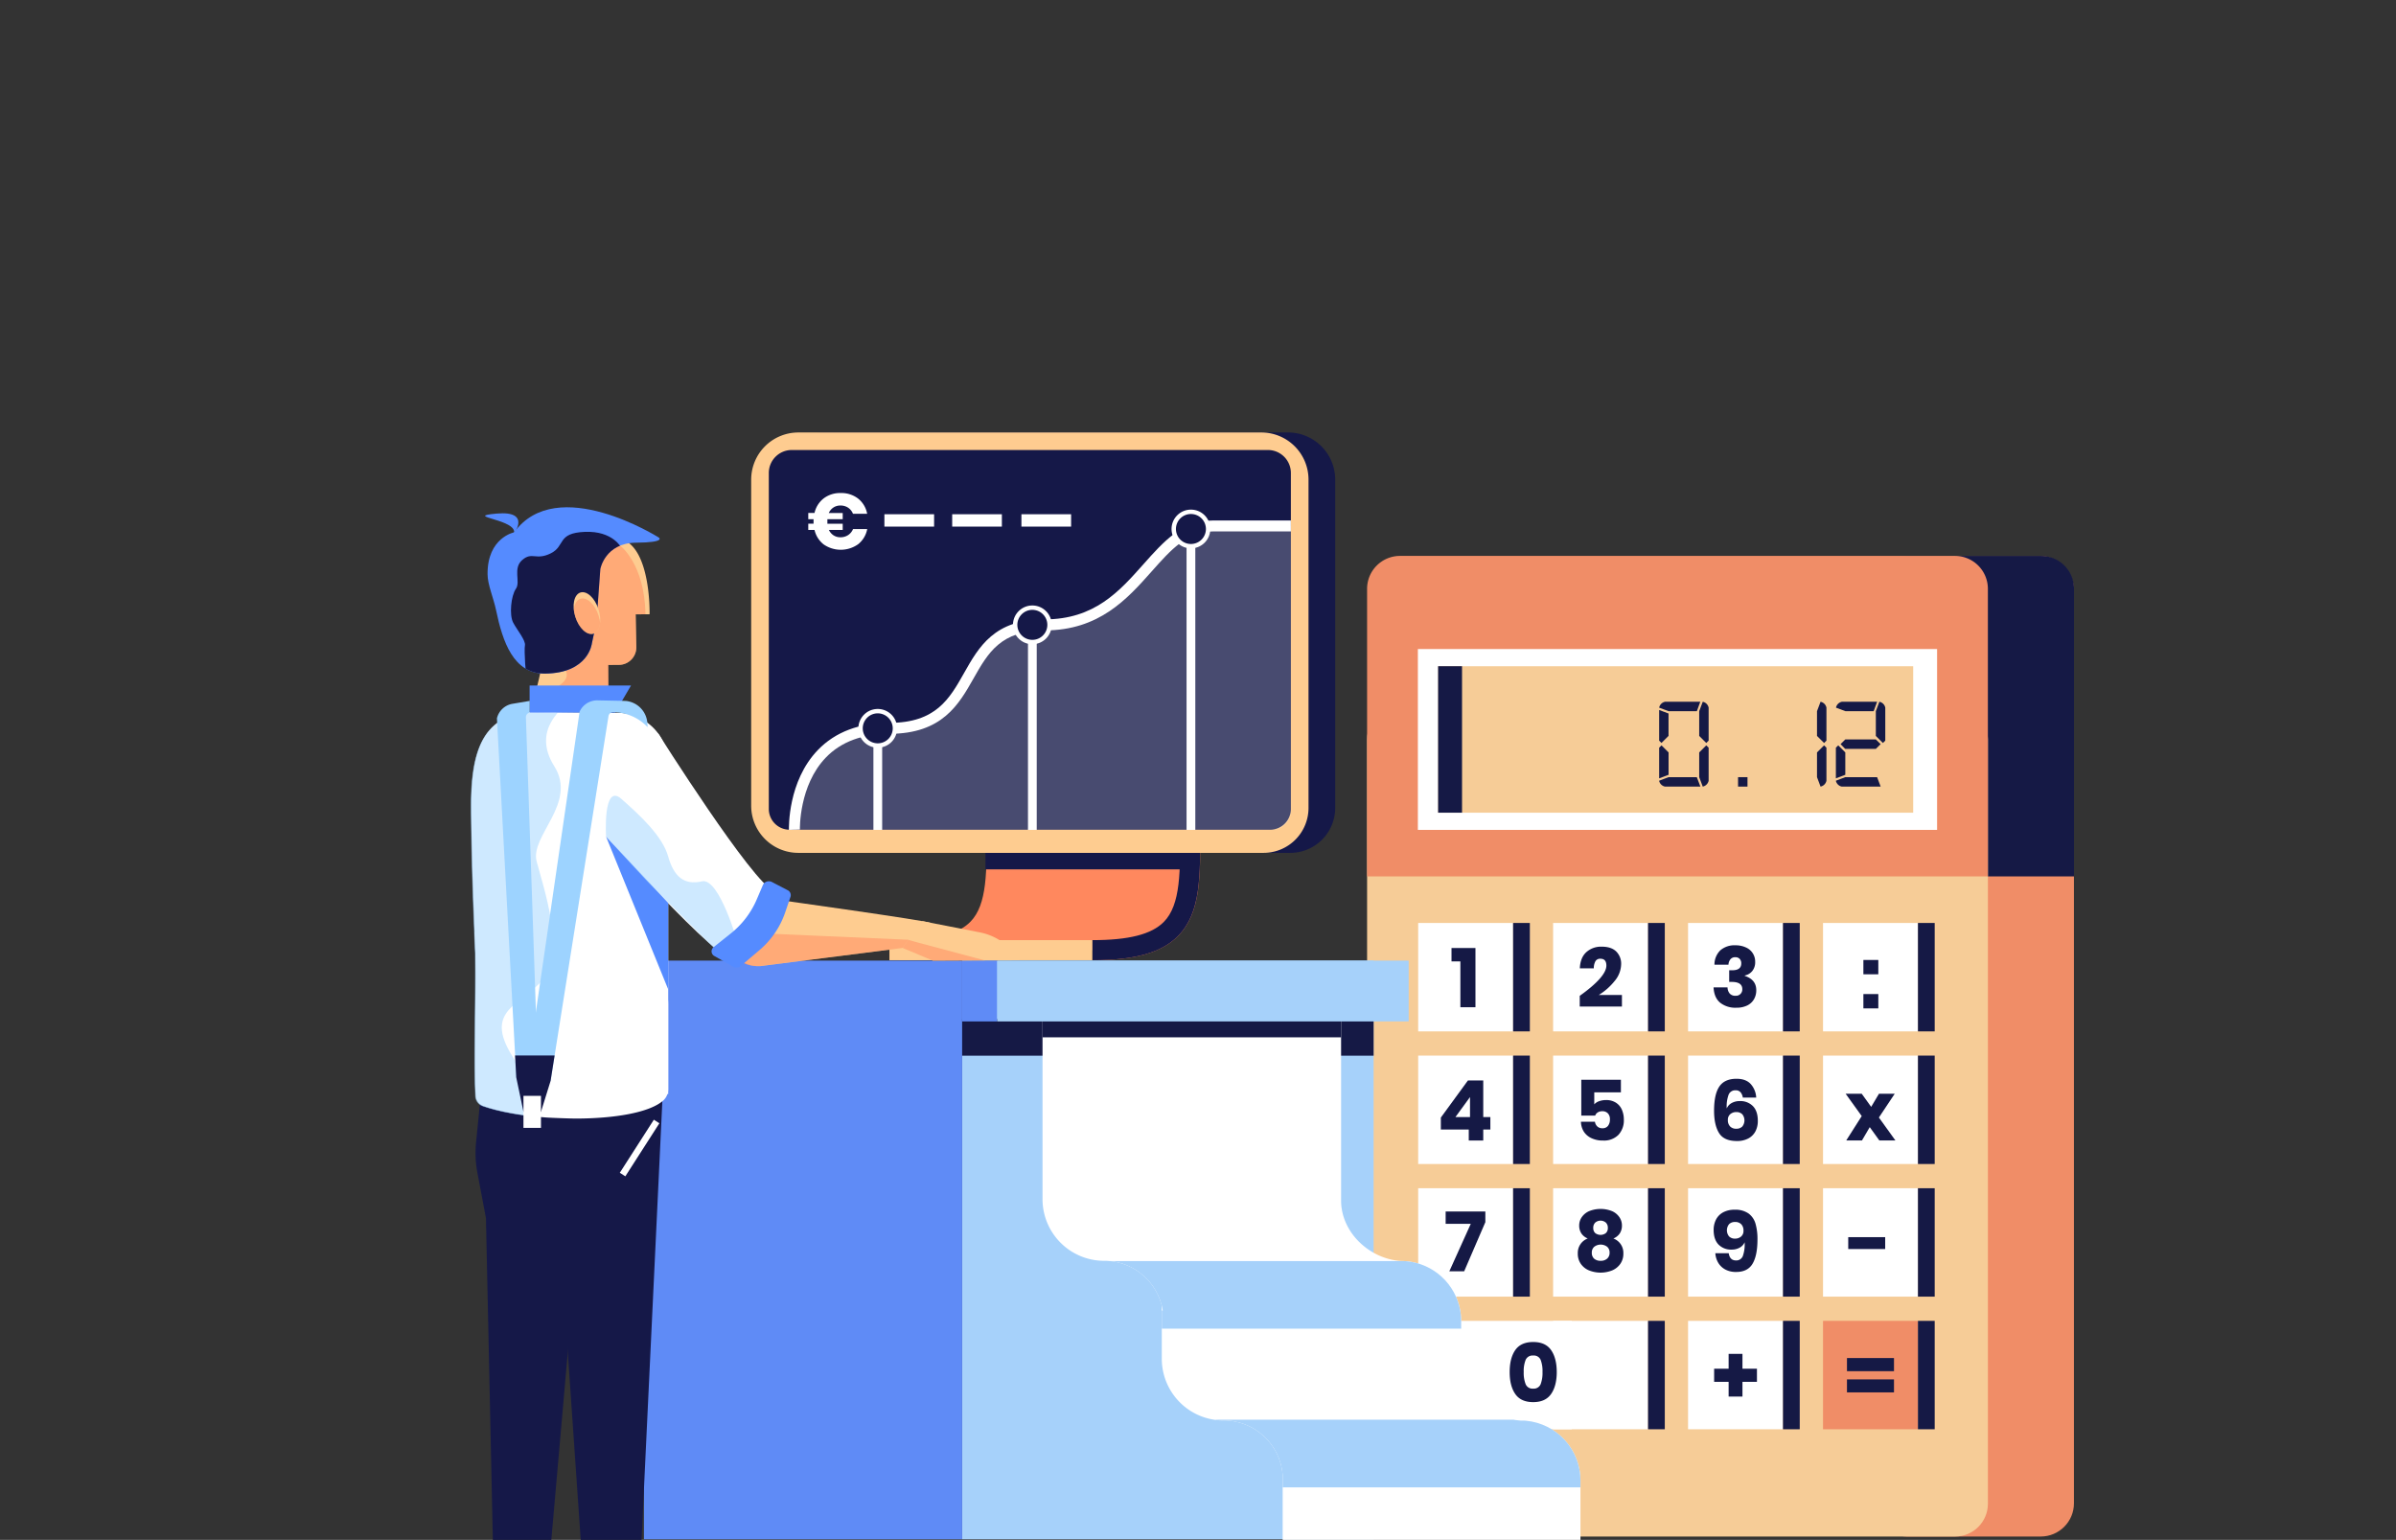 <svg viewBox="0 0 1094.64 703.59" xmlns:xlink="http://www.w3.org/1999/xlink" xmlns="http://www.w3.org/2000/svg"><rect x="0" y="0" width="1094.64" height="703.59" fill="#333333" stroke="none"/><defs><style>.cls-1{fill:none;}.cls-2{isolation:isolate;}.cls-3{fill:#151848;}.cls-4{fill:#f08d67;}.cls-5{fill:#151945;}.cls-6{fill:#f6cc97;}.cls-7{fill:#fff;}.cls-8{fill:#ff885e;}.cls-9{fill:#fecc90;}.cls-10{fill:#a6d1fa;}.cls-11{fill:#5f8bf6;}.cls-12{clip-path:url(#clip-path);}.cls-13{opacity:0.22;}.cls-14{fill:#558bff;}.cls-15,.cls-18{opacity:0.5;}.cls-15{mix-blend-mode:multiply;}.cls-16{clip-path:url(#clip-path-2);}.cls-17{clip-path:url(#clip-path-3);}.cls-19{clip-path:url(#clip-path-4);}.cls-20{fill:#9dd3ff;}</style><clipPath id="clip-path"><path d="M557.57,465.59h55.12v82.92c0,14.6,13,26.78,27.5,27.65.53,0,1.06,0,1.59.05h.06a5.73,5.73,0,0,1,.84.06,27.44,27.44,0,0,1,24.44,22.51h.07v.4a27.69,27.69,0,0,1,.36,4.4v22c2.17,12.69,14,22.7,27.14,23.49.53,0,1.06,0,1.59,0h.05a5.73,5.73,0,0,1,.85.07,27.42,27.42,0,0,1,24.87,27.3V703.9H696.6c-.66.05-1.32.08-2,.08H586V673.83A27.08,27.08,0,0,0,558.64,649a28.19,28.19,0,0,1-27.86-27.88V598.79h.45a27.12,27.12,0,0,0-27.09-22.72,28.18,28.18,0,0,1-27.85-27.88v-82.6Z" class="cls-1"></path></clipPath><clipPath id="clip-path-2"><path d="M300.9,245.57s-46.36-29.38-66-2.35h0s-12.27,2.41-12.15,19.11c0,4.83,2.69,10.71,3.91,16.58,3,14.42,8,28.95,22.25,28.85,20.07-.14,21.5-13.81,21.5-13.81l2.1-9.89h0l1.76-24.1s2.16-11.89,16.29-12S300.9,245.57,300.9,245.57Z" class="cls-1"></path></clipPath><clipPath id="clip-path-3"><ellipse transform="translate(-71.96 93.87) rotate(-17.54)" ry="9.86" rx="5.57" cy="280.09" cx="268.16" class="cls-1"></ellipse></clipPath><clipPath id="clip-path-4"><path d="M353.15,407.22c-8.4-2.94-42.89-56.36-51.13-69.27a24.33,24.33,0,0,0-1.61-2.51l-.17-.28,0,0a23.3,23.3,0,0,0-18.43-9.35L261,325.59l-15.36-.17c-25.68-.29-30.93,18-30.68,44.75.21,22.67.86,39.78,1.5,55.75h0c.13,3.34.27,6.64.39,9.92.28,18.7-.73,51.19.11,65.13a5.24,5.24,0,0,0,3.48,4.61c7.5,2.63,17.85,4.41,28.75,5.22,2.22.16,11.49.5,13.86.49,17.18-.05,33.34-2.64,39.65-8.27a6.6,6.6,0,0,0,1.9-3l.34.06V413c12.52,12.89,24.42,24.13,29.35,25.85C346.63,443.12,362.71,410.58,353.15,407.22Z" class="cls-1"></path></clipPath></defs><g class="cls-2"><g id="Layer_1"><path d="M219.24,504.53l-1.75,17.52a48.48,48.48,0,0,0,.6,13.71L222,556.49l29.53-13.58s16-39.51,14.32-40.88S219.24,504.53,219.24,504.53Z" class="cls-3"></path><rect rx="15.17" height="448.03" width="91.53" y="254.02" x="855.97" class="cls-4"></rect><path d="M871,254h61.53a15,15,0,0,1,15,15V400.44a0,0,0,0,1,0,0H871a15,15,0,0,1-15-15V269A15,15,0,0,1,871,254Z" class="cls-5"></path><rect rx="15" height="379.25" width="283.63" y="322.8" x="624.57" class="cls-6"></rect><path d="M639.62,254H893.14a15.05,15.05,0,0,1,15.05,15.05V400.44a0,0,0,0,1,0,0H624.57a0,0,0,0,1,0,0V269.08A15.05,15.05,0,0,1,639.62,254Z" class="cls-4"></path><rect height="82.63" width="237.21" y="296.55" x="647.77" class="cls-7"></rect><rect height="66.92" width="217.03" y="304.41" x="657.03" class="cls-6"></rect><rect transform="translate(1324.98 675.73) rotate(180)" height="66.92" width="10.93" y="304.41" x="657.03" class="cls-5"></rect><rect transform="translate(1339.19 892.95) rotate(180)" height="49.53" width="43.37" y="421.71" x="647.91" class="cls-7"></rect><rect transform="translate(1390.21 892.95) rotate(180)" height="49.53" width="7.65" y="421.71" x="691.28" class="cls-5"></rect><rect transform="translate(1462.49 892.95) rotate(180)" height="49.53" width="43.37" y="421.71" x="709.56" class="cls-7"></rect><rect transform="translate(1513.51 892.95) rotate(180)" height="49.53" width="7.65" y="421.71" x="752.93" class="cls-5"></rect><rect transform="translate(1585.79 892.95) rotate(180)" height="49.53" width="43.37" y="421.71" x="771.21" class="cls-7"></rect><rect transform="translate(1636.81 892.95) rotate(180)" height="49.53" width="7.65" y="421.71" x="814.58" class="cls-5"></rect><rect transform="translate(1709.1 892.95) rotate(180)" height="49.53" width="43.37" y="421.71" x="832.86" class="cls-7"></rect><rect transform="translate(1760.12 892.95) rotate(180)" height="49.53" width="7.65" y="421.71" x="876.23" class="cls-5"></rect><rect transform="translate(1339.19 1014.15) rotate(180)" height="49.53" width="43.37" y="482.31" x="647.91" class="cls-7"></rect><rect transform="translate(1390.21 1014.15) rotate(180)" height="49.53" width="7.65" y="482.31" x="691.28" class="cls-5"></rect><rect transform="translate(1462.49 1014.15) rotate(180)" height="49.53" width="43.37" y="482.31" x="709.56" class="cls-7"></rect><rect transform="translate(1513.51 1014.15) rotate(180)" height="49.53" width="7.65" y="482.31" x="752.93" class="cls-5"></rect><rect transform="translate(1585.79 1014.15) rotate(180)" height="49.53" width="43.37" y="482.31" x="771.21" class="cls-7"></rect><rect transform="translate(1636.81 1014.15) rotate(180)" height="49.53" width="7.65" y="482.31" x="814.58" class="cls-5"></rect><rect transform="translate(1709.1 1014.15) rotate(180)" height="49.53" width="43.37" y="482.31" x="832.86" class="cls-7"></rect><rect transform="translate(1760.12 1014.15) rotate(180)" height="49.53" width="7.65" y="482.31" x="876.23" class="cls-5"></rect><rect transform="translate(1339.19 1135.35) rotate(180)" height="49.53" width="43.37" y="542.91" x="647.91" class="cls-7"></rect><rect transform="translate(1390.21 1135.35) rotate(180)" height="49.53" width="7.65" y="542.91" x="691.28" class="cls-5"></rect><rect transform="translate(1462.49 1135.35) rotate(180)" height="49.53" width="43.37" y="542.91" x="709.56" class="cls-7"></rect><rect transform="translate(1513.51 1135.35) rotate(180)" height="49.53" width="7.65" y="542.91" x="752.93" class="cls-5"></rect><rect transform="translate(1585.79 1135.35) rotate(180)" height="49.53" width="43.37" y="542.91" x="771.21" class="cls-7"></rect><rect transform="translate(1636.81 1135.35) rotate(180)" height="49.53" width="7.65" y="542.91" x="814.58" class="cls-5"></rect><rect transform="translate(1709.1 1135.35) rotate(180)" height="49.53" width="43.37" y="542.91" x="832.86" class="cls-7"></rect><rect transform="translate(1760.12 1135.35) rotate(180)" height="49.53" width="7.65" y="542.91" x="876.23" class="cls-5"></rect><rect transform="translate(1365.98 1256.55) rotate(180)" height="49.53" width="70.16" y="603.51" x="647.91" class="cls-7"></rect><rect transform="translate(1462.49 1256.55) rotate(180)" height="49.53" width="43.37" y="603.51" x="709.56" class="cls-7"></rect><rect transform="translate(1513.51 1256.55) rotate(180)" height="49.53" width="7.65" y="603.51" x="752.93" class="cls-5"></rect><rect transform="translate(1585.79 1256.55) rotate(180)" height="49.53" width="43.37" y="603.51" x="771.21" class="cls-7"></rect><rect transform="translate(1636.81 1256.55) rotate(180)" height="49.53" width="7.65" y="603.51" x="814.58" class="cls-5"></rect><rect transform="translate(1709.1 1256.55) rotate(180)" height="49.53" width="43.37" y="603.51" x="832.86" class="cls-4"></rect><rect transform="translate(1760.12 1256.55) rotate(180)" height="49.53" width="7.65" y="603.51" x="876.23" class="cls-5"></rect><path d="M762.29,326v10.23l-3.23,3.23L758,338.4v-14ZM758,355.63v-14l1.08-1.07,3.23,3.23V354Zm18.84,3.77H760.67a3.46,3.46,0,0,1-2.69-2.69l4.31-1.62h12.92Zm-1.61-34.46H762.34L758,323.33a3.44,3.44,0,0,1,2.69-2.69h16.1Zm1.07,11.31V324.94l1.62-4.3a3.44,3.44,0,0,1,2.69,2.69V338.4l-1.08,1.08Zm3.23,4.31,1.08,1.07v15.08a3.47,3.47,0,0,1-2.69,2.69l-1.62-4.31v-11.3Z" class="cls-5"></path><path d="M798.36,359.4h-4.31v-4.31h4.31Z" class="cls-5"></path><path d="M830.12,336.25V324.94l1.62-4.3a3.44,3.44,0,0,1,2.69,2.69V338.4l-1.08,1.08Zm3.23,4.31,1.08,1.07v15.08a3.47,3.47,0,0,1-2.69,2.69l-1.62-4.31v-11.3Z" class="cls-5"></path><path d="M838.74,355.63v-14l1.08-1.07,3.23,3.23V354Zm20.46,3.77H841.43a3.46,3.46,0,0,1-2.69-2.69l4.31-1.62h14.53ZM856,324.94H843.1l-4.31-1.61a3.44,3.44,0,0,1,2.69-2.69h16.1ZM857,337.86,859.2,340,857,342.17h-14L840.89,340l2.16-2.16Zm0-1.61V324.94l1.62-4.3a3.44,3.44,0,0,1,2.69,2.69V338.4l-1.08,1.08Z" class="cls-5"></path><path d="M663.14,439.27v-6.12h10.94v27.06h-6.89V439.27Z" class="cls-5"></path><path d="M733.89,441.18c0-2.09-.91-3.13-2.72-3.13a2.48,2.48,0,0,0-2.24,1.07,6.56,6.56,0,0,0-.78,3.33h-6.39q.22-4.93,3-7.43a10,10,0,0,1,7-2.48q4.39,0,6.64,2.21a7.81,7.81,0,0,1,2.24,5.78,12.26,12.26,0,0,1-3,7.72,28.17,28.17,0,0,1-7.23,6.37H741v5.28H721.72V455Q733.89,446.31,733.89,441.18Z" class="cls-5"></path><path d="M797.74,432.94a7,7,0,0,1,4.13,6.52,6.34,6.34,0,0,1-1.36,4.25,5.87,5.87,0,0,1-3.38,2v.19c3.49,1.12,5.24,3.31,5.24,6.55a8.07,8.07,0,0,1-1.07,4.15,7.17,7.17,0,0,1-3.12,2.83,10.93,10.93,0,0,1-4.92,1,11.14,11.14,0,0,1-7.4-2.3q-2.75-2.3-3-7h6.39a4.39,4.39,0,0,0,1,2.84,3.38,3.38,0,0,0,2.68,1,2.87,2.87,0,0,0,3.06-3q0-3.33-4.82-3.33H790v-5.32h1.19c2.88.05,4.32-1,4.32-3.1a2.92,2.92,0,0,0-.74-2.13,2.71,2.71,0,0,0-2-.74,2.76,2.76,0,0,0-2.19.93,4.22,4.22,0,0,0-.91,2.51h-6.4a9.09,9.09,0,0,1,2.68-6.58,9.9,9.9,0,0,1,7-2.3A11.11,11.11,0,0,1,797.74,432.94Z" class="cls-5"></path><path d="M740.53,499.1H728.36v5.48a5.21,5.21,0,0,1,2.24-1.44,9.2,9.2,0,0,1,3.12-.52,8.14,8.14,0,0,1,4.55,1.21,7.2,7.2,0,0,1,2.72,3.23,11.12,11.12,0,0,1,.88,4.48,9.72,9.72,0,0,1-2.49,7,9.27,9.27,0,0,1-7,2.58,12.06,12.06,0,0,1-5.32-1.09,8.25,8.25,0,0,1-3.49-3,8.92,8.92,0,0,1-1.3-4.52h6.39a3.61,3.61,0,0,0,1.06,2.14,3.22,3.22,0,0,0,2.35.84,3,3,0,0,0,2.58-1.11,4.63,4.63,0,0,0,.86-2.94,3.77,3.77,0,0,0-.91-2.72,3.4,3.4,0,0,0-2.57-1,3.73,3.73,0,0,0-2.1.56,2.8,2.8,0,0,0-1.15,1.43h-6.35V493.36h18.1Z" class="cls-5"></path><path d="M658.27,516.1v-5.48l12.37-16.95h7v16.72h3.25v5.71h-3.25v5h-6.62v-5Zm13.32-14.85-6.66,9.14h6.66Z" class="cls-5"></path><path d="M795.14,499a2.93,2.93,0,0,0-2.24-.84,3.24,3.24,0,0,0-3.16,2,15.42,15.42,0,0,0-.86,6.3,5,5,0,0,1,2.24-2.47,7.36,7.36,0,0,1,3.69-.9,8,8,0,0,1,6.05,2.32c1.48,1.54,2.22,3.76,2.22,6.64A10.17,10.17,0,0,1,802,516.9a7.81,7.81,0,0,1-3.27,3.27,10.75,10.75,0,0,1-5.19,1.17c-4,0-6.68-1.22-8.19-3.67s-2.26-5.85-2.26-10.18q0-7.51,2.41-11.05t7.85-3.54q4.29,0,6.51,2.43a9.93,9.93,0,0,1,2.48,6.15h-6.12A4.71,4.71,0,0,0,795.14,499Zm-4.77,15.63a3.75,3.75,0,0,0,2.91,1.09,3.68,3.68,0,0,0,2.7-1,4.47,4.47,0,0,0,0-5.61,3.72,3.72,0,0,0-2.72-1,4.13,4.13,0,0,0-2.75.94,3.29,3.29,0,0,0-1.11,2.66A4.05,4.05,0,0,0,790.37,514.62Z" class="cls-5"></path><path d="M722.58,556.23a8,8,0,0,1,3.31-2.8,14,14,0,0,1,10.72,0,7.9,7.9,0,0,1,3.29,2.8A6.69,6.69,0,0,1,741,559.9a6.47,6.47,0,0,1-1,3.66,6.3,6.3,0,0,1-2.91,2.31,7,7,0,0,1,4.56,6.85,8,8,0,0,1-1.38,4.73,8.56,8.56,0,0,1-3.73,3,14.23,14.23,0,0,1-10.58,0,8.45,8.45,0,0,1-3.75-3,8,8,0,0,1-1.38-4.73,7,7,0,0,1,4.55-6.85,6.4,6.4,0,0,1-2.91-2.31,6.54,6.54,0,0,1-1-3.66A6.63,6.63,0,0,1,722.58,556.23Zm5.68,18.83a4.26,4.26,0,0,0,3,1,4.22,4.22,0,0,0,3-1,3.5,3.5,0,0,0,1.1-2.72,3.39,3.39,0,0,0-1.13-2.7,4.87,4.87,0,0,0-5.86,0,3.39,3.39,0,0,0-1.13,2.7A3.53,3.53,0,0,0,728.26,575.06Zm.54-11.66a4,4,0,0,0,4.86,0,3.07,3.07,0,0,0,.9-2.39,3.19,3.19,0,0,0-.92-2.41,3.74,3.74,0,0,0-4.82,0,3.19,3.19,0,0,0-.92,2.41A3.07,3.07,0,0,0,728.8,563.4Z" class="cls-5"></path><path d="M678.6,558.41l-9.68,22.46h-6.78l9.8-21.7H660.46v-5.62H678.6Z" class="cls-5"></path><path d="M689.71,626.86q0-6.32,2.56-10t8.19-3.69q5.6,0,8.17,3.69t2.59,10q0,6.36-2.59,10.07t-8.17,3.71q-5.62,0-8.19-3.71T689.71,626.86Zm15,0a14.26,14.26,0,0,0-.86-5.57,3.35,3.35,0,0,0-3.39-1.93,3.39,3.39,0,0,0-3.44,1.95,13.82,13.82,0,0,0-.89,5.55,14.14,14.14,0,0,0,.89,5.61,3.39,3.39,0,0,0,3.44,2,3.35,3.35,0,0,0,3.39-2A14.59,14.59,0,0,0,704.71,626.86Z" class="cls-5"></path><path d="M802.68,631.37h-6.62v6.73h-6.32v-6.73h-6.62v-6h6.62v-6.78h6.32v6.78h6.62Z" class="cls-5"></path><path d="M865.29,620.5v6H843.81v-6Zm0,9.76v5.93H843.81v-5.93Z" class="cls-5"></path><path d="M861.27,565.26v5.43H844.39v-5.43Z" class="cls-5"></path><path d="M858.59,521.07,854.22,515l-3.56,6.08h-7.19l7.08-11.14-7.35-10.21h7.35l4.32,6,3.56-6h7.2l-7.23,10.87,7.54,10.48Z" class="cls-5"></path><path d="M858.13,438.61v6.55h-6.82v-6.55Zm0,15.58v6.55h-6.82v-6.55Z" class="cls-5"></path><path d="M793.11,575.9a3.17,3.17,0,0,0,3.12-2,15.83,15.83,0,0,0,.82-6.31,5,5,0,0,1-2.24,2.46,7.36,7.36,0,0,1-3.69.9,8,8,0,0,1-6-2.31q-2.22-2.33-2.22-6.64a10.24,10.24,0,0,1,1.11-4.83,7.81,7.81,0,0,1,3.27-3.27,10.75,10.75,0,0,1,5.19-1.17,10.44,10.44,0,0,1,6.39,1.73,8.83,8.83,0,0,1,3.18,4.69,25.47,25.47,0,0,1,.88,7.13q0,7.35-2.24,11.12c-1.49,2.52-4,3.77-7.52,3.77a10.18,10.18,0,0,1-5-1.16,8.31,8.31,0,0,1-3.21-3.12,9.75,9.75,0,0,1-1.28-4.29h6.12Q790.28,575.9,793.11,575.9Zm2.45-16.48a3.75,3.75,0,0,0-2.91-1.09,3.68,3.68,0,0,0-2.7,1,4.45,4.45,0,0,0,0,5.6,3.68,3.68,0,0,0,2.72,1,4.1,4.1,0,0,0,2.75-.94,3.28,3.28,0,0,0,1.11-2.66A4.09,4.09,0,0,0,795.56,559.42Z" class="cls-5"></path><path d="M377,197.6H588.49A21.54,21.54,0,0,1,610,219.14v150a20.54,20.54,0,0,1-20.54,20.54H377a21.54,21.54,0,0,1-21.54-21.54v-149A21.54,21.54,0,0,1,377,197.6Z" class="cls-3"></path><path d="M410.67,434.13c49.76,0,44.48-23.16,44.48-69.11h88.41c0,46,5.29,69.11-44.47,69.11" class="cls-8"></path><path d="M499.09,438.72v-9.17c16.63,0,27-2.64,32.6-8.31,7.78-7.87,7.61-23.06,7.38-44.09,0-2.45-.06-5-.07-7.55H459.74c0,2.55.05,5,.08,7.45.25,23.25.44,40.05-10,50.63-7.54,7.63-19.61,11-39.12,11v-9.17c16.64,0,27-2.64,32.6-8.31,7.78-7.87,7.61-23.06,7.38-44.09,0-3.88-.09-7.89-.09-12.13v-4.59h97.59V365c0,4.19,0,8.18.08,12,.26,23.25.45,40.05-10,50.63C530.66,435.31,518.6,438.72,499.09,438.72Z" class="cls-8"></path><rect height="9.16" width="92.75" y="429.56" x="406.34" class="cls-9"></rect><rect height="7.57" width="92.29" y="389.65" x="450.23" class="cls-3"></rect><path d="M499.09,438.72v-9.17c16.63,0,27-2.64,32.6-8.31,7.78-7.87,7.61-23.06,7.38-44.09,0-3.88-.09-7.89-.09-12.13h9.17c0,4.19,0,8.18.08,12,.26,23.25.45,40.05-10,50.63C530.66,435.31,518.6,438.72,499.09,438.72Z" class="cls-3"></path><path d="M364.73,197.6H576.27a21.54,21.54,0,0,1,21.54,21.54v150a20.54,20.54,0,0,1-20.54,20.54H364.73a21.54,21.54,0,0,1-21.54-21.54v-149A21.54,21.54,0,0,1,364.73,197.6Z" class="cls-9"></path><path d="M361.73,205.61H579.26a10.49,10.49,0,0,1,10.49,10.49V369.61a9.49,9.49,0,0,1-9.49,9.49H360.73a9.49,9.49,0,0,1-9.49-9.49V216.1a10.49,10.49,0,0,1,10.49-10.49Z" class="cls-3"></path><rect transform="translate(1067.14 1142.21) rotate(-180)" height="264.39" width="187.97" y="438.91" x="439.59" class="cls-10"></rect><rect transform="translate(733.78 1142.21) rotate(-180)" height="264.39" width="145.39" y="438.91" x="294.2" class="cls-11"></rect><rect transform="translate(1067.14 947.94) rotate(-180)" height="16.76" width="187.97" y="465.59" x="439.59" class="cls-5"></rect><path d="M557.57,465.59h55.12v82.92c0,14.6,13,26.78,27.5,27.65.53,0,1.06,0,1.59.05h.06a5.73,5.73,0,0,1,.84.06,27.43,27.43,0,0,1,24.87,27.31v27.35H642.1c-.66,0-1.32.08-2,.08H583.41L546.9,620.7l-15.42-19.83a27.08,27.08,0,0,0-27.34-24.8,28.18,28.18,0,0,1-27.85-27.88v-82.6Z" class="cls-7"></path><path d="M612.07,598.79h55.12v22.68c0,14.6,13,26.79,27.5,27.66.53,0,1.06,0,1.59,0h.05a5.73,5.73,0,0,1,.85.07,27.42,27.42,0,0,1,24.87,27.3V703.9H696.6c-.66.05-1.32.08-2,.08H586V673.83A27.08,27.08,0,0,0,558.64,649a28.19,28.19,0,0,1-27.86-27.88V588.9Z" class="cls-7"></path><g class="cls-12"><rect transform="translate(1285.7 1328.26) rotate(-180)" height="30.89" width="174.89" y="648.69" x="555.4" class="cls-10"></rect><rect transform="translate(1183.67 1183.26) rotate(-180)" height="30.89" width="174.89" y="576.19" x="504.39" class="cls-10"></rect></g><rect transform="translate(1088.97 937.59) rotate(-180)" height="10.34" width="136.4" y="463.63" x="476.29" class="cls-5"></rect><rect transform="translate(895.19 905.61) rotate(-180)" height="27.79" width="16.01" y="438.91" x="439.59" class="cls-11"></rect><rect transform="translate(1099.17 905.61) rotate(-180)" height="27.79" width="187.97" y="438.91" x="455.6" class="cls-10"></rect><g class="cls-13"><path d="M362.93,379.09s-1.56-46.31,43.41-46.31,27.55-47.28,70.86-47.28,48.33-45.18,76.8-45.18h35.75V370.58a8.51,8.51,0,0,1-8.52,8.51Z" class="cls-7"></path></g><path d="M360.43,379.18c0-.9-.58-22.22,13.26-36.54,7.93-8.2,18.91-12.36,32.65-12.36,21.23,0,27.46-11,34.06-22.7C447.23,295.5,454.29,283,477.2,283s34.21-12.85,45.26-25.28c9.09-10.23,17.67-19.9,31.54-19.9h35.75v5H554c-11.62,0-19.12,8.44-27.81,18.22-11.22,12.64-24,27-49,27-20,0-25.77,10.21-32.45,22s-14.26,25.24-38.41,25.24c-12.31,0-22.08,3.64-29,10.81-12.37,12.77-11.89,32.72-11.88,32.92Z" class="cls-7"></path><rect height="46.4" width="4" y="332.78" x="399.03" class="cls-7"></rect><rect height="93.68" width="4" y="285.5" x="469.64" class="cls-7"></rect><rect height="137.48" width="4" y="241.7" x="542.09" class="cls-7"></rect><circle r="7.85" cy="332.78" cx="401.03" class="cls-3"></circle><path d="M401,341.63a8.85,8.85,0,1,1,8.86-8.85A8.86,8.86,0,0,1,401,341.63Zm0-15.7a6.85,6.85,0,1,0,6.86,6.85A6.87,6.87,0,0,0,401,325.93Z" class="cls-7"></path><circle r="7.85" cy="285.5" cx="471.64" class="cls-3"></circle><path d="M471.64,294.35a8.85,8.85,0,1,1,8.85-8.85A8.86,8.86,0,0,1,471.64,294.35Zm0-15.7a6.85,6.85,0,1,0,6.85,6.85A6.85,6.85,0,0,0,471.64,278.65Z" class="cls-7"></path><circle r="7.85" cy="241.7" cx="544.09" class="cls-3"></circle><path d="M544.09,250.55a8.85,8.85,0,1,1,8.85-8.85A8.86,8.86,0,0,1,544.09,250.55Zm0-15.7a6.85,6.85,0,1,0,6.85,6.85A6.85,6.85,0,0,0,544.09,234.85Z" class="cls-7"></path><path d="M387.51,244.46a6,6,0,0,0,2.21-2.73h6.48a11.61,11.61,0,0,1-4.1,6.89,13.7,13.7,0,0,1-15.79.13,11.69,11.69,0,0,1-4.19-6.63h-2.85v-2.84h2.42a9.37,9.37,0,0,1,0-1.05,8.18,8.18,0,0,1,0-1h-2.42v-2.85h2.85a11.66,11.66,0,0,1,4.19-6.66,12.28,12.28,0,0,1,7.76-2.45,12.44,12.44,0,0,1,8,2.56,11.52,11.52,0,0,1,4.1,6.91h-6.48a6,6,0,0,0-2.21-2.77,6.22,6.22,0,0,0-3.55-1,5.68,5.68,0,0,0-3.15.9,5.89,5.89,0,0,0-2.14,2.52H385v2.85H378c0,.21,0,.55,0,1s0,.83,0,1.05H385v2.84h-6.3a5.84,5.84,0,0,0,2.12,2.47,5.64,5.64,0,0,0,3.13.88A6.22,6.22,0,0,0,387.51,244.46Z" class="cls-7"></path><rect height="5.65" width="22.7" y="234.96" x="404.05" class="cls-7"></rect><rect height="5.65" width="22.7" y="234.96" x="435.02" class="cls-7"></rect><rect height="5.65" width="22.7" y="234.96" x="466.65" class="cls-7"></rect><polygon points="251.88 703.59 225.16 703.59 220.17 470.53 272.31 470.53 251.88 703.59" class="cls-3"></polygon><polygon points="293.09 703.59 265.31 703.59 249.26 470.53 304.15 470.53 293.09 703.59" class="cls-3"></polygon><path d="M290.41,280.7l6.36-.05s.71-29.39-12.36-34.15-29.81,25.66-29.81,25.66L243,304.06l39.78-.28a8,8,0,0,0,7.93-8.15Z" class="cls-9"></path><path d="M277.8,296.84l.14,20.31L243,322.8s3.09-10.58,4.84-20.59,22.06-8.34,22.06-8.34Z" class="cls-9"></path><path d="M272.51,284.06l1.76-24.1s2.16-11.89,16.29-12,10.34-2.4,10.34-2.4-46.37-29.38-66-2.35S265.4,289,265.4,289Z" class="cls-14"></path><g class="cls-15"><path d="M255,303.23s7.68,4,1.65,9.08-7.23,5-7.23,5l28.56-.2,0-15.9Z" class="cls-8"></path><path d="M290.41,280.7l-35.81-8.54L243,304.06l39.78-.28a8,8,0,0,0,7.93-8.15Z" class="cls-8"></path><path d="M283.05,249.05s11.51,8.27,11.82,31.62l-4.46,0L274,280.33l-4.62-11.59,2.91-22.07Z" class="cls-8"></path></g><path d="M234.9,243.22s-12.27,2.41-12.15,19.11c0,4.83,2.69,10.71,3.91,16.58,3,14.42,8,28.95,22.25,28.85,20.07-.14,21.5-13.81,21.5-13.81l2.1-9.89Z" class="cls-14"></path><g class="cls-16"><path d="M283.89,250.32s-3.84-7.85-16.71-7.31-8.75,6.43-15.54,9.81-8.49-.85-13,3-.69,10-2.94,13.2-3.09,12-1.25,15.46,5.81,8.14,5.37,10.42.41,14.69.86,14.69,23.63-1.68,23.63-1.68l17.13-19.36Z" class="cls-3"></path></g><ellipse transform="translate(-71.96 93.87) rotate(-17.54)" ry="9.86" rx="5.57" cy="280.09" cx="268.16" class="cls-9"></ellipse><g class="cls-15"><g class="cls-17"><ellipse transform="translate(-72.82 94.01) rotate(-17.54)" ry="9.86" rx="5.57" cy="282.96" cx="268.18" class="cls-8"></ellipse></g></g><path d="M234.73,244s8.21-10.78-7.89-9.34S237.35,237.22,234.73,244Z" class="cls-14"></path><path d="M218.29,484.21c0-42-2.53-65-3-114.21-.24-26.75,5-45,30.68-44.75l36.2.41A23.36,23.36,0,0,1,305.28,349V499.89l-87-15.68" class="cls-7"></path><path d="M216.8,425.75c1.21,13.57-.51,58.08.51,75a5.2,5.2,0,0,0,3.48,4.61c7.5,2.63,17.84,4.42,28.75,5.23,2.21.16,11.48.5,13.86.49,17.17-.06,33.34-2.65,39.64-8.27a7,7,0,0,0,2.24-5.25V458.84c0-16-16.36-15-16.36-15Z" class="cls-7"></path><path d="M425.08,421.67c-1.95-1.11-70.17-10.6-70.17-10.6l-12.72,8.81L332,427h0c.61,8.92,7,14.87,15.38,14.42l65-8.27Z" class="cls-9"></path><g class="cls-18"><path d="M343.19,426.24l73.25,3.19-4.1,3.69-65,8.27s-7.4.73-10.69-3.76S343.19,426.24,343.19,426.24Z" class="cls-8"></path></g><path d="M266,370s56.27,64.31,68.65,68.62,28.46-28.23,18.9-31.58S300.62,335,300.62,335L282,357.68C279.17,357.64,264.34,367.72,266,370Z" class="cls-7"></path><g class="cls-19"><g class="cls-18"><path d="M253.26,350.16c10.61,16.89-11.16,31.68-8.09,43.4s13.39,41.86,3.07,53.86-27.35,14-14.23,35.05,12.28,39.1,12.28,39.1l-58.61-2.73,3.07-200s20.37-9.16,28.19-7.56,38.23,9.92,38.51,11.2S242.66,333.27,253.26,350.16Z" class="cls-20"></path></g></g><path d="M421.41,420.88,447.62,426a26.86,26.86,0,0,1,18,12.73h0l-16.84.08-22.6.11-13.85-5.79,2.69-3.63Z" class="cls-9"></path><g class="cls-18"><polygon points="415.03 429.49 449.81 438.79 426.19 438.91 412.34 433.12 415.03 429.49" class="cls-8"></polygon></g><polygon points="276.89 382.26 305.29 452.09 305.29 412.56 276.89 382.26" class="cls-14"></polygon><rect transform="translate(-307.08 487.25) rotate(-57.32)" height="3" width="28.8" y="523.05" x="277.8" class="cls-7"></rect><g class="cls-18"><path d="M276.89,382.26s-1.57-24.8,7-17.24,18.79,17.05,21.36,26.26,7.33,13.33,15.42,11.41,16.68,29.19,16.68,29.19l-10.16,2.32-32.34-32.33Z" class="cls-20"></path></g><path d="M352.67,403l7.15,3.72a2.51,2.51,0,0,1,1.34,3l-2.51,7.37a39.2,39.2,0,0,1-11.88,17.2l-8.37,7.1a3.08,3.08,0,0,1-3.47.28l-8.47-4.81a2.42,2.42,0,0,1-.44-4.09l7.73-6.17a39.91,39.91,0,0,0,11.86-15.38l3-7A3,3,0,0,1,352.67,403Z" class="cls-14"></path><polygon points="281.04 325.59 241.96 325.59 241.96 320.87 241.96 313.21 288.29 313.21 281.04 325.59" class="cls-14"></polygon><path d="M295.78,330.94a10.92,10.92,0,0,0-9.61-10.65c-.3,0-.61-.05-.92-.05L273,320a8.79,8.79,0,0,0-8.21,5.19h0L239.7,497.53l11.84-3.64L278,327.2a2.11,2.11,0,0,1,2.08-1.78h0a21.69,21.69,0,0,1,15.79,6.81Z" class="cls-20"></path><path d="M242,320.24l-7.89,1.33a8.79,8.79,0,0,0-7.08,6.65h0l8.87,164.08L246,496.41l-5.73-168.67a2.11,2.11,0,0,1,1.71-2.15h0C242,321.26,242,320.24,242,320.24Z" class="cls-20"></path><path d="M235.32,482.25h18.06l-1.84,11.64L247.15,508h-8l-3.29-15.71Z" class="cls-3"></path><rect height="14.63" width="8" y="500.7" x="239.15" class="cls-7"></rect></g></g></svg>